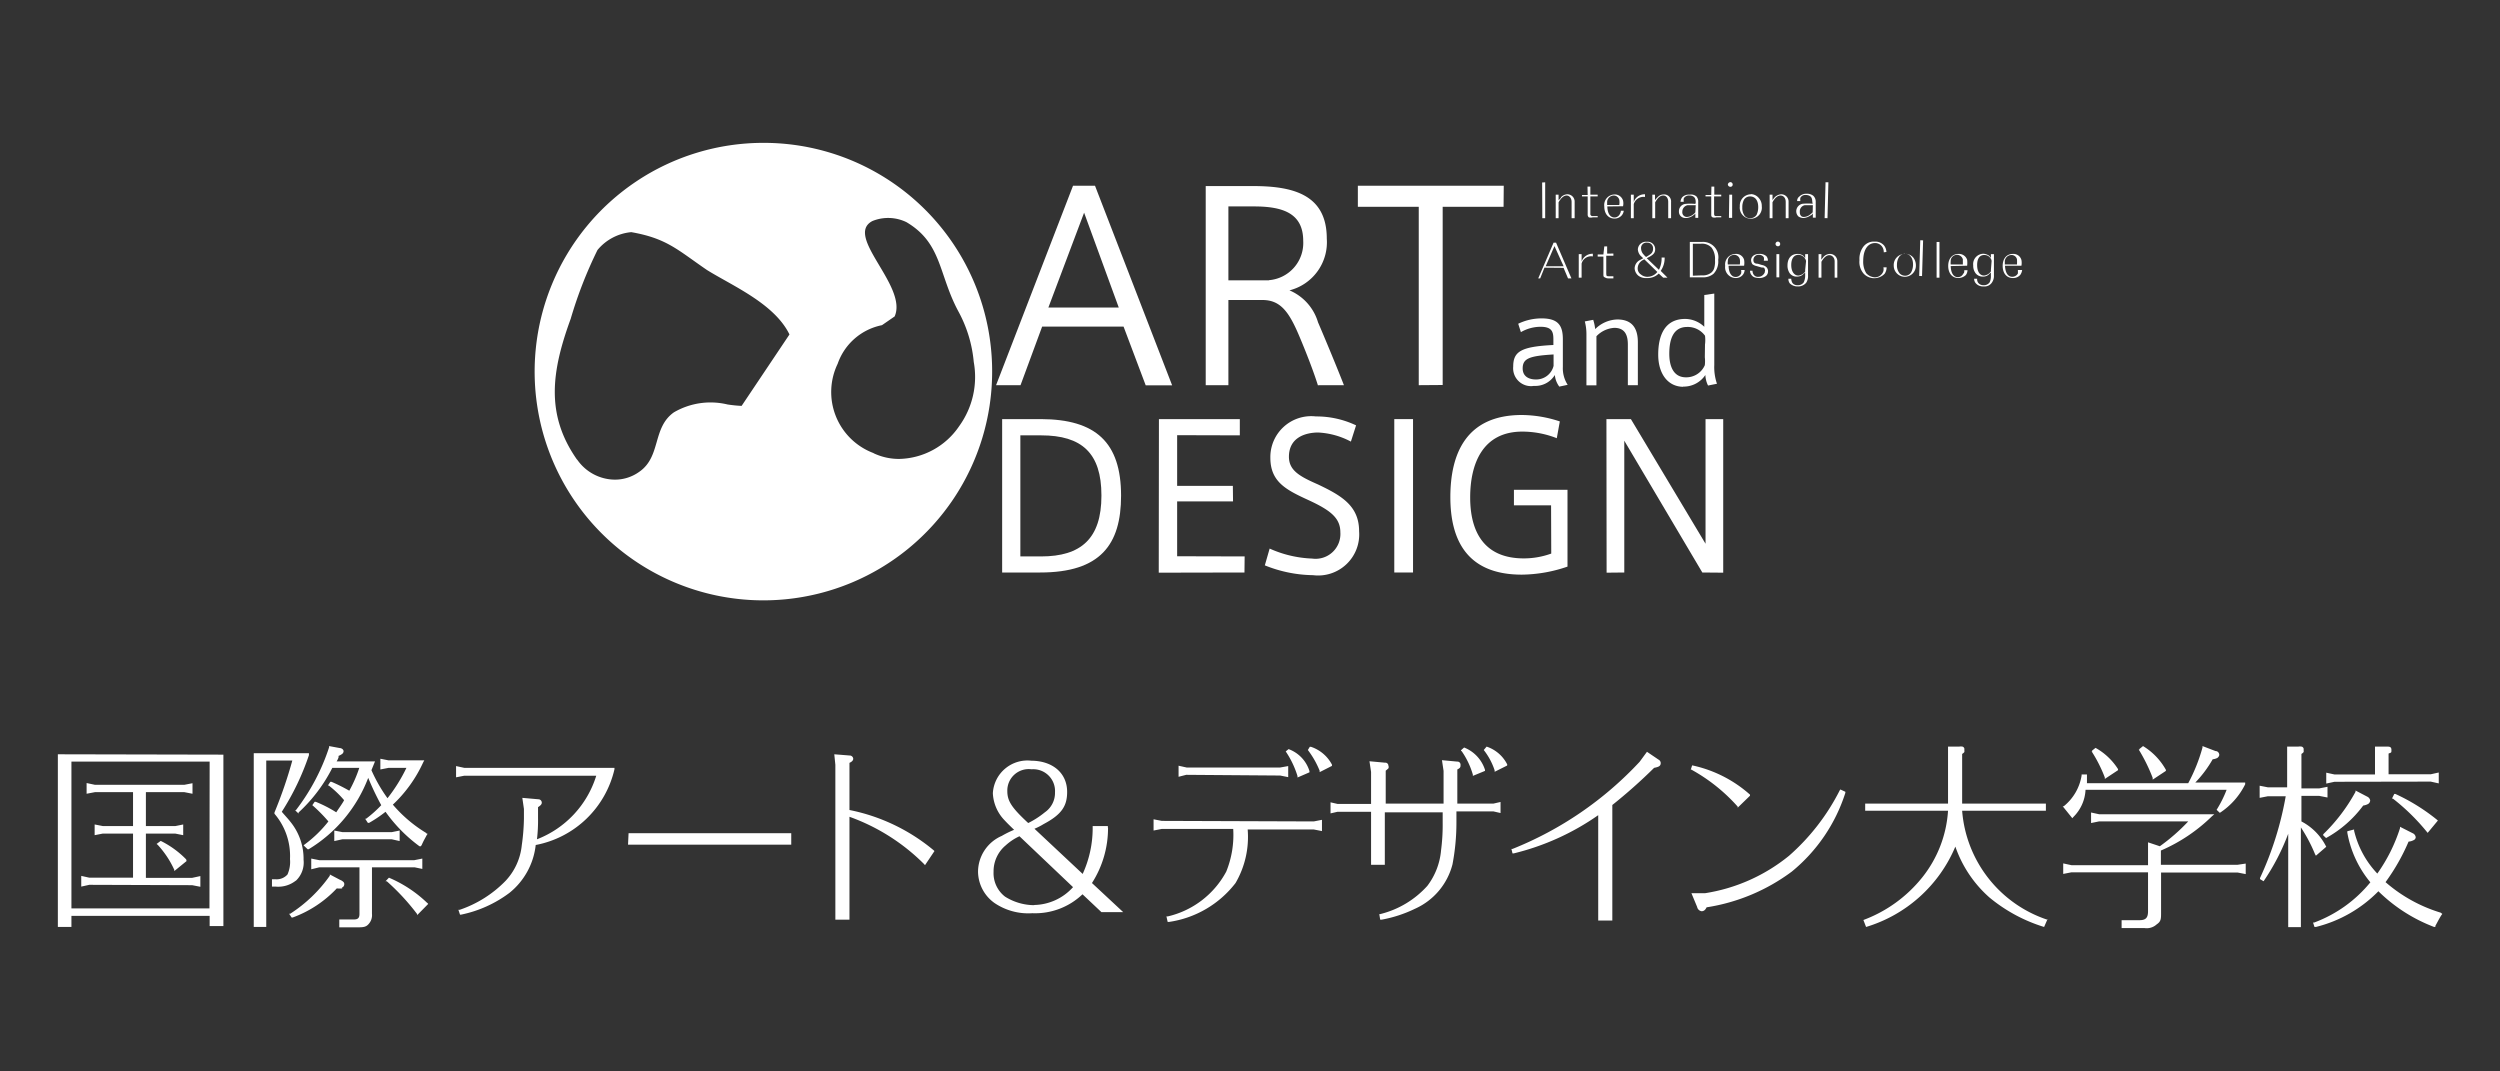 <svg id="レイヤー_1" data-name="レイヤー 1" xmlns="http://www.w3.org/2000/svg" viewBox="0 0 140 60"><rect x="0" y="0" width="140" height="60" fill="#333333" stroke="none"/><defs><style>.cls-1{fill:#fff;}</style></defs><path class="cls-1" d="M3.24,42.24v9.67H4v-.62l7.74,0v.57h.77l0-9.6Zm8.49,8.63H4V42.65h7.74Zm-1.32-2.72.05.06-.7.57,0-.07a5.28,5.28,0,0,0-.92-1.39l-.07-.06L9,47.09a5.23,5.23,0,0,1,1.45,1.06M5,49.55l-.45.1v-.6l.45.1H7.45V46.68H5.76l-.46.09v-.6l.46.09H7.45v-1.9H5.32l-.47.09v-.6l.47.1h5l.46-.09v.59l-.46-.09H8.17v1.9H9.82l.44-.09v.6l-.45-.09H8.17v2.48h2.59l.46-.1v.6l-.46-.09Zm18.92,1,.06.07-.62.63,0-.06a12.61,12.61,0,0,0-1.7-1.84l-.07,0,.19-.2,0,0a7.06,7.06,0,0,1,2.15,1.42M21.94,47H19.17l-.45.1v-.59l.46.09h2.76l.44-.09v.59Zm1.94-.31.07,0-.05.07c-.13.25-.16.28-.28.55l-.05.08-.08,0a8.48,8.48,0,0,1-1.9-1.93,7.09,7.09,0,0,1-.92.62l-.07,0-.15-.23.05,0a6.5,6.5,0,0,0,.85-.76,15.41,15.41,0,0,1-.73-1.53,8,8,0,0,1-3.34,4l-.05,0L17,47.34l.06-.05A6.78,6.78,0,0,0,18.39,46a8.56,8.56,0,0,0-.9-.91l0,0,.13-.19h.06a7.1,7.1,0,0,1,1.15.59c.13-.2.37-.53.44-.68a5.61,5.61,0,0,0-.86-.82l-.05,0,.14-.21.06,0a9.42,9.42,0,0,1,1,.5A7.23,7.23,0,0,0,20.12,43H18.61a8.78,8.78,0,0,1-1.89,2.5l0,.06-.2-.19.05,0a11.78,11.78,0,0,0,1.86-3.52l0-.07.59.11c.09,0,.22.07.22.18a.2.2,0,0,1-.08.15.89.89,0,0,1-.2.11l0,.08a1,1,0,0,1-.11.23H21l-.2.49a8.65,8.65,0,0,0,.9,1.57A9.07,9.07,0,0,0,22.76,43h-1l-.46.09v-.6l.46.09h2l-.06.11A7.55,7.55,0,0,1,22,45.06a7.65,7.65,0,0,0,1.89,1.6m-7.33,2.66a1.58,1.58,0,0,1-1.12.33h-.21v-.41h.21a.81.81,0,0,0,.66-.27,1.74,1.74,0,0,0,.14-.86,3.63,3.63,0,0,0-.87-2.54v-.07a24.82,24.82,0,0,0,1-2.91H14.91v9.32h-.7V42.18l3.09,0,0,.11a14.35,14.35,0,0,1-1.52,3.17c.25.29.36.4.49.57A3.28,3.28,0,0,1,17,48.15a1.4,1.4,0,0,1-.43,1.17m6.65-.75-2.39,0v2.6a.74.74,0,0,1-.19.58c-.14.16-.29.18-.58.18H19v-.44h.82c.23,0,.31-.09.31-.31V48.57l-2.25,0-.45.11v-.6l.45.09H23.2l.45-.09v.58Zm-4.05,1.18a1.41,1.41,0,0,1-.31,0,6.39,6.39,0,0,1-2.47,1.63l-.06,0-.14-.21.06,0a8,8,0,0,0,2.22-2.13l0-.07.57.3a.55.55,0,0,1,.17.1.17.17,0,0,1,.07.14.21.21,0,0,1-.14.2M26,43h8.41v.08A5.6,5.6,0,0,1,30,47.32,4,4,0,0,1,28.53,50a6.78,6.78,0,0,1-2.71,1.22h-.06l-.09-.27.07,0a6.5,6.5,0,0,0,2.57-1.62,3.41,3.41,0,0,0,.91-2,11.74,11.74,0,0,0,.12-1.47V45.3l-.09-.62.91.08a.19.19,0,0,1,.18.19c0,.09-.07.16-.21.25v.61A8.86,8.86,0,0,1,30.07,47a5.58,5.58,0,0,0,3.32-3.56H26l-.46.09v-.63Zm9.2,3.66h9.11v.64H35.17Zm17.13,1,0,0-.53.79-.06-.07a11.29,11.29,0,0,0-4.17-2.64v5.76h-.79V42.83l-.06-.59.88.07c.08,0,.18.08.18.18s-.08.17-.21.23v2.64a10.6,10.6,0,0,1,4.72,2.26m9.75-1.28v-.08h-.85l0,.07a6.18,6.18,0,0,1-.56,2.61l-2.7-2.53a3.47,3.47,0,0,0,.51-.26c1-.53,1.32-1,1.32-1.8,0-1.06-.81-1.74-2-1.75a1.94,1.94,0,0,0-2.16,1.82,2.33,2.33,0,0,0,.65,1.51c.15.16.23.24.54.54a5.32,5.32,0,0,0-.69.34,2.2,2.2,0,0,0-1.33,2,2.18,2.18,0,0,0,.91,1.75,3.37,3.37,0,0,0,2.13.58,3.84,3.84,0,0,0,2.81-1.06l1.06,1H62.9l-1.75-1.63a5.7,5.7,0,0,0,.9-3.09m-5.64-2.06a1.2,1.2,0,0,1,1.36-1.22,1.22,1.22,0,0,1,1.31,1.29,1.32,1.32,0,0,1-.57,1.12,4.86,4.86,0,0,1-.93.6c-.94-.87-1.17-1.24-1.17-1.79m1.52,6.39a3.1,3.1,0,0,1-1.65-.48,1.66,1.66,0,0,1-.64-1.39,1.89,1.89,0,0,1,.68-1.48,3,3,0,0,1,.77-.51l3,2.85a3,3,0,0,1-2.21,1M73.57,46l.46-.09v.63l-.46-.09h-3.7a5.12,5.12,0,0,1-.68,3,5.74,5.74,0,0,1-3.74,2.18l-.06,0-.07-.31.07,0a5,5,0,0,0,3.28-2.51,5.47,5.47,0,0,0,.39-2.39h-4l-.46.09v-.63l.46.09Zm-7.14-2.61L66,43.5v-.62l.45.1h5.24l.45-.08v.62l-.45-.09ZM73.24,42l0,0,.11-.18.06,0a2.07,2.07,0,0,1,1.18,1l0,.07-.69.35,0-.08A5,5,0,0,0,73.24,42M72,42.08l0,0,.16-.13a1.91,1.91,0,0,1,1.17,1.23l0,.07-.67.29,0-.08A5.15,5.15,0,0,0,72,42.08m12.4.73,0,.06-.7.35,0-.08A3.73,3.73,0,0,0,83.09,42l0,0,.16-.19h0a2,2,0,0,1,1.18,1.05M83.64,45l.39-.09v.62l-.39-.09H81.56v.62a12.49,12.49,0,0,1-.22,2.34,3.74,3.74,0,0,1-2.1,2.49,7.25,7.25,0,0,1-1.86.61h-.09l-.05-.31.05,0a5.24,5.24,0,0,0,2.64-1.58,3.84,3.84,0,0,0,.77-2,10.89,10.89,0,0,0,.09-1.52v-.6H77.55v2.94h-.77V45.46H74.9l-.39.09v-.62l.39.09h1.88V43.23l-.09-.6.87.08a.17.17,0,0,1,.19.17.18.18,0,0,1,0,.15l-.08.07-.07.06V45h3.24V43.17l-.09-.6.86.08a.17.17,0,0,1,.18.18c0,.12,0,.17-.18.26V45Zm-1.82-2.94,0-.05.17-.15a2,2,0,0,1,1.17,1.25l0,.06-.68.28,0-.07a4.49,4.49,0,0,0-.63-1.32M93,42.73c0,.18-.13.22-.37.27a29.31,29.31,0,0,1-2.34,2.08v6.47h-.79v-5.9a14,14,0,0,1-4.73,2.14h-.07l-.06-.25.06,0a19.74,19.74,0,0,0,7.12-4.88l.41-.56.65.44a.22.22,0,0,1,.12.21m1.68.36,0,0,.08-.25h0A7.1,7.1,0,0,1,98,44.5l0,.06-.69.67,0-.06a9.79,9.79,0,0,0-2.61-2.08m8.36,1.12.28.13,0,.06a9.38,9.38,0,0,1-3,4.41,10.74,10.74,0,0,1-4.77,2c-.07.14-.14.21-.27.22a.3.3,0,0,1-.26-.24l-.32-.77h.76a9.85,9.85,0,0,0,4.71-2.1,12.2,12.2,0,0,0,2.84-3.67Zm14.1-2.12,0-.06.19-.15,0,0a3.53,3.53,0,0,1,1.26,1.19l0,.06-.74.49v-.08a7.84,7.84,0,0,0-.75-1.48m5.7,1.76h2.91l0,.1a4.06,4.06,0,0,1-1.42,1.6l0,0-.18-.17,0,0a6.46,6.46,0,0,0,.56-1.12h-7.9a2.29,2.29,0,0,1-.68,1.52l-.06.07-.54-.67.06,0a2.78,2.78,0,0,0,1-1.72v-.06h.3l0,.49h5.67a9.54,9.54,0,0,0,.8-2l0-.08.73.28c.13,0,.21.11.21.22a.25.25,0,0,1-.12.17.75.75,0,0,1-.25.07,6.54,6.54,0,0,1-1,1.33M119.8,42l0-.05.21-.17,0,0a3.62,3.62,0,0,1,1.28,1.33l0,.06-.74.49,0-.1a9.59,9.59,0,0,0-.79-1.6m6,6.4v.59l-.46-.09h-4.28v2.25c0,.34,0,.49-.24.65a.83.83,0,0,1-.7.21h-1.27v-.44h1c.35,0,.48-.13.48-.5V48.85H116l-.46.09v-.59l.46.1h4.29V47.17l.66.22A10.64,10.64,0,0,0,122.54,46h-5l-.44.09,0-.59.46.1H124l-.14.12a9.37,9.37,0,0,1-2.85,1.91v.8h4.28Zm6.8-3.75a.29.29,0,0,1,.17.21.24.24,0,0,1-.13.21.8.8,0,0,1-.26.08,6.47,6.47,0,0,1-2.08,1.82l0,0-.16-.15,0-.06a9.87,9.87,0,0,0,1.81-2.38l0-.07Zm-1.83-.83-.46.1v-.61l.46.1H133V41.81h.67c.12,0,.25,0,.25.18s0,.14-.16.21v1.16h2.36l.45-.1v.61l-.45-.1Zm5.74,2.16.06,0-.58.7-.05-.06A11.74,11.74,0,0,0,134,44.72l-.05,0,.13-.26.06,0a10.94,10.94,0,0,1,2.36,1.47m.27,5.25-.06.08c-.17.28-.18.32-.33.59l0,.06-.07,0a9,9,0,0,1-3.12-2,7.39,7.39,0,0,1-3.5,2l-.08,0-.08-.25.07,0a7.37,7.37,0,0,0,3.14-2.25,6,6,0,0,1-1.29-2.78l0-.08.38-.1,0,.07a5.24,5.24,0,0,0,1.3,2.4,9.25,9.25,0,0,0,1.27-2.54l0-.08.71.36a.28.28,0,0,1,.17.23.19.19,0,0,1-.12.16.72.72,0,0,1-.28.08,11.42,11.42,0,0,1-1.29,2.27,8.42,8.42,0,0,0,3.09,1.71Zm-7.13-3.35a8.6,8.6,0,0,0-.8-1.51l-.05-.09a.09.09,0,0,1,0,0s0,0,0,0l.06.1v5.59h-.71V46.69a12.43,12.43,0,0,1-1.38,2.66l0,0-.2-.12,0-.06A18.36,18.36,0,0,0,128,44.59l-1,0-.46.09V44l.46.09h1.08V41.81h.62a.58.58,0,0,1,.19,0A.15.15,0,0,1,129,42a.21.21,0,0,1,0,.12.44.44,0,0,1-.12.1v1.93h1l.46-.09v.6l-.46-.09h-1V46a3.21,3.21,0,0,1,1.39,1.42l0,0-.58.5Zm-15,3.69-.17.39a8.88,8.88,0,0,1-3.06-1.65,6.73,6.73,0,0,1-1.91-2.85,7.89,7.89,0,0,1-5,4.5l-.15-.39a7.63,7.63,0,0,0,3.3-2.39,6.66,6.66,0,0,0,1.44-3.73h-4.64V45h4.64V41.81h.62a.58.58,0,0,1,.19,0A.15.15,0,0,1,110,42a.21.21,0,0,1,0,.12.44.44,0,0,1-.12.1V45h4.69v.4h-4.69a7,7,0,0,0,4.82,6.12"/><polygon class="cls-1" points="86.37 12.22 86.53 12.22 86.53 10.21 86.36 10.22 86.37 12.22"/><path class="cls-1" d="M87.28,10.9h-.16v1.32h.16v-.89c.14-.25.3-.38.45-.38s.28.14.28.36v.91h.17v-.91a.41.41,0,0,0-.43-.43.52.52,0,0,0-.33.16s0,.05-.14.17Z"/><path class="cls-1" d="M88.91,10.92h-.23l-.09,0V11l.09,0h.23v1a.21.21,0,0,0,.06.17.39.39,0,0,0,.23,0h.18l.09,0V12.1l-.1,0h-.17a.12.12,0,0,1-.14-.14V11h.31l.1,0V10.9l-.1,0h-.31v-.45h-.16Z"/><path class="cls-1" d="M90.89,11.55a.72.72,0,0,0,0-.32.48.48,0,0,0-.47-.34.59.59,0,0,0-.58.67c0,.41.22.68.58.68a.53.53,0,0,0,.39-.17.48.48,0,0,0,.12-.27h-.16a.43.43,0,0,1-.06.19.34.34,0,0,1-.29.19c-.25,0-.4-.22-.41-.62ZM90,11.48c0-.09,0-.14,0-.19a.38.38,0,0,1,.37-.34.32.32,0,0,1,.31.24.84.84,0,0,1,0,.29Z"/><path class="cls-1" d="M91.49,10.9h-.16v1.32h.16v-.79a.57.57,0,0,1,.63-.4v-.15a.64.64,0,0,0-.63.43Z"/><path class="cls-1" d="M92.68,10.9h-.15v1.32h.16v-.89c.14-.25.28-.38.45-.38s.28.14.28.36v.91h.16v-.91a.39.39,0,0,0-.43-.42.44.44,0,0,0-.32.15s-.06.05-.15.17Z"/><path class="cls-1" d="M94.94,11.42a2.78,2.78,0,0,0-.57,0,.41.41,0,0,0-.35.42.35.35,0,0,0,.13.29.39.39,0,0,0,.25.08.7.7,0,0,0,.41-.14.64.64,0,0,0,.13-.11v.24h.16v-.88A.43.43,0,0,0,95,11a.47.47,0,0,0-.38-.1.53.53,0,0,0-.4.13.44.44,0,0,0-.11.27h.18a.68.68,0,0,1,0-.19.33.33,0,0,1,.32-.16.43.43,0,0,1,.21.05c.1.06.14.16.14.34Zm0,.47,0,0a.51.51,0,0,1-.15.14.59.59,0,0,1-.34.12.26.26,0,0,1-.24-.29.37.37,0,0,1,.3-.37l.45,0Z"/><path class="cls-1" d="M95.83,10.92h-.22l-.1,0V11l.08,0h.24v1c0,.09,0,.13.07.17a.35.35,0,0,0,.22,0h.18l.09,0V12.1l-.09,0h-.16c-.1,0-.15,0-.15-.14V11h.31l.09,0V10.9l-.09,0H96v-.45h-.16Z"/><path class="cls-1" d="M96.91,10.2a.15.15,0,0,0-.15.13.14.14,0,0,0,.15.13.12.12,0,0,0,.12-.13.13.13,0,0,0-.12-.13m-.09,2H97V10.9h-.16Z"/><path class="cls-1" d="M98.05,10.88a.63.63,0,0,0-.62.67.62.62,0,1,0,1.23,0,.65.65,0,0,0-.15-.44.6.6,0,0,0-.46-.24M98,11c.29,0,.46.22.46.6a1,1,0,0,1-.09.43.42.42,0,0,1-.36.19.39.39,0,0,1-.3-.12.75.75,0,0,1-.14-.49.87.87,0,0,1,.09-.42A.39.39,0,0,1,98,11"/><path class="cls-1" d="M99.26,10.9H99.1v1.32h.16v-.89c.13-.25.29-.38.45-.38s.29.13.29.36v.91h.16v-.91a.41.41,0,0,0-.43-.43.59.59,0,0,0-.34.16,1.54,1.54,0,0,0-.13.17Z"/><path class="cls-1" d="M101.51,11.41a3.18,3.18,0,0,0-.56,0,.43.43,0,0,0-.36.42.41.41,0,0,0,.12.29.54.54,0,0,0,.27.09.74.74,0,0,0,.4-.14s.06,0,.14-.12v.24h.16v-.88a.45.45,0,0,0-.14-.35.57.57,0,0,0-.38-.11.52.52,0,0,0-.39.15.3.3,0,0,0-.13.26h.18a.6.6,0,0,1,0-.18.31.31,0,0,1,.31-.16.43.43,0,0,1,.21.05c.11.06.14.16.15.34Zm0,.48v0a1.74,1.74,0,0,1-.15.13.59.59,0,0,1-.35.13c-.14,0-.23-.11-.22-.29a.35.35,0,0,1,.28-.37l.45,0Z"/><rect class="cls-1" x="101.29" y="11.13" width="2.01" height="0.16" transform="translate(88.49 113.19) rotate(-88.55)"/><path class="cls-1" d="M32.3,25.72c-1.76-2.52-1.41-4.94-.34-7.87A24,24,0,0,1,33.46,14,2.79,2.79,0,0,1,35.35,13c2,.35,2.6,1,4.24,2.12C41,16,43.37,17,44.21,18.73l-2.68,4a7.29,7.29,0,0,1-.79-.08,4.07,4.07,0,0,0-3,.44c-1.22.86-.71,2.48-1.94,3.33a2.33,2.33,0,0,1-1.37.44,2.59,2.59,0,0,1-2.1-1.11m16.58-.38a3.65,3.65,0,0,1-2-5,3.31,3.31,0,0,1,2.48-2.16l.71-.49c.75-1.69-2.84-4.5-1.25-5.34a2.35,2.35,0,0,1,1.91.06c2,1.18,1.79,2.92,2.91,5a7.27,7.27,0,0,1,.86,2.83,4.7,4.7,0,0,1-.82,3.6,4.16,4.16,0,0,1-3.36,1.83,3.32,3.32,0,0,1-1.41-.31M42.75,8a12.81,12.81,0,1,0,12.81,12.8A12.79,12.79,0,0,0,42.75,8h0"/><path class="cls-1" d="M87.56,15l.25.59H88l-.86-2H87l-.86,2h.11l.24-.6Zm0-.09h-1l.49-1.13Z"/><path class="cls-1" d="M88.57,14.23h-.16v1.32h.16v-.79a.55.55,0,0,1,.63-.4v-.15a.65.65,0,0,0-.63.43Z"/><path class="cls-1" d="M89.79,14.25h-.23l-.09,0v.12l.09,0h.23v1c0,.09,0,.13.07.16s.09.06.21.06h.19l.09,0v-.12l-.09,0h-.17c-.1,0-.14,0-.14-.15v-1h.3l.1,0v-.12l-.11,0H90V13.8h-.16Z"/><path class="cls-1" d="M93.14,15.55h.24L93,15.17a1.26,1.26,0,0,0,.22-.75h-.17a1.41,1.41,0,0,1-.15.69l-.68-.65.17-.09c.23-.13.3-.24.3-.42a.42.42,0,0,0-.47-.41.45.45,0,0,0-.5.43.58.58,0,0,0,.15.35l.15.14a2,2,0,0,1-.18.1.54.54,0,0,0-.3.46.57.57,0,0,0,.21.42.69.69,0,0,0,.47.13.89.89,0,0,0,.67-.25Zm-.33-.32a.71.71,0,0,1-.54.27.56.56,0,0,1-.38-.13.4.4,0,0,1-.18-.35.53.53,0,0,1,.18-.38.9.9,0,0,1,.19-.12Zm-.63-.84a.68.68,0,0,1-.12-.12.52.52,0,0,1-.16-.35.3.3,0,0,1,.34-.33.31.31,0,0,1,.33.34.35.35,0,0,1-.14.3,2.3,2.3,0,0,1-.25.16"/><path class="cls-1" d="M94.63,15.53h.71a.89.89,0,0,0,.62-.2,1,1,0,0,0,.26-.78.86.86,0,0,0-.93-1h-.66Zm.17-.09V13.65h.44a.73.73,0,0,1,.61.22,1.05,1.05,0,0,1,.19.69A1.35,1.35,0,0,1,96,15a.53.53,0,0,1-.16.26.75.75,0,0,1-.53.16Z"/><path class="cls-1" d="M97.67,14.88a1,1,0,0,0,0-.33.46.46,0,0,0-.48-.33.59.59,0,0,0-.58.67.6.6,0,0,0,.58.68.5.5,0,0,0,.4-.17.46.46,0,0,0,.11-.28H97.5a.41.41,0,0,1,0,.2.34.34,0,0,1-.3.19c-.24,0-.39-.23-.4-.63Zm-.91-.07a.53.53,0,0,1,0-.19c0-.22.18-.35.37-.35a.33.33,0,0,1,.3.25.84.84,0,0,1,0,.29Z"/><path class="cls-1" d="M98,15.16a.39.39,0,0,0,.11.27c.08.1.2.13.4.14a.62.62,0,0,0,.39-.12.33.33,0,0,0,.11-.26.32.32,0,0,0-.09-.23.48.48,0,0,0-.25-.12l-.23-.07c-.2,0-.25-.09-.25-.22a.29.29,0,0,1,.32-.28.32.32,0,0,1,.26.13.35.35,0,0,1,0,.2H99a.35.35,0,0,0-.09-.26.55.55,0,0,0-.39-.12c-.28,0-.45.14-.46.35a.48.48,0,0,0,.07.22.54.54,0,0,0,.24.11l.28.08c.12,0,.15,0,.18.1s0,.09,0,.15-.13.27-.35.27a.28.28,0,0,1-.28-.13.4.4,0,0,1-.06-.21Z"/><path class="cls-1" d="M99.56,13.53a.13.13,0,0,0,0,.26.12.12,0,0,0,.13-.13.13.13,0,0,0-.13-.13m-.08,2h.16V14.23h-.16Z"/><path class="cls-1" d="M101.09,14.45l-.11-.13a.51.51,0,0,0-.32-.1c-.35,0-.56.25-.56.64a.75.75,0,0,0,.13.45.48.48,0,0,0,.4.18.51.51,0,0,0,.3-.09l.16-.14v.18a.92.92,0,0,1-.08.37.39.39,0,0,1-.35.16.34.34,0,0,1-.28-.12.49.49,0,0,1-.07-.24h-.16a.4.4,0,0,0,.08.26.61.61,0,0,0,.44.17.58.58,0,0,0,.48-.21.69.69,0,0,0,.1-.41V14.23h-.16Zm0,.66,0,.1a.53.53,0,0,1-.38.22c-.24,0-.4-.23-.4-.59s.15-.57.41-.57a.45.45,0,0,1,.34.18.38.38,0,0,1,.08.17Z"/><path class="cls-1" d="M102,14.23h-.16v1.32H102v-.89c.14-.25.3-.37.44-.37s.3.12.3.35v.91h.15v-.9a.41.41,0,0,0-.43-.43.5.5,0,0,0-.33.15l-.14.17Z"/><path class="cls-1" d="M105.64,14.11a.65.65,0,0,0-.13-.36.64.64,0,0,0-.53-.22.73.73,0,0,0-.65.31,1.14,1.14,0,0,0-.2.73,1,1,0,0,0,.24.76.81.81,0,0,0,1.17,0,.64.64,0,0,0,.11-.36h-.18a.48.48,0,0,1,0,.21.5.5,0,0,1-.48.35.69.69,0,0,1-.48-.23,1.23,1.23,0,0,1-.17-.69c0-.62.25-1,.67-1a.48.48,0,0,1,.4.22.53.53,0,0,1,.08.3Z"/><path class="cls-1" d="M106.68,14.22a.62.62,0,0,0-.63.66.62.62,0,1,0,1.24,0,.73.73,0,0,0-.14-.45.62.62,0,0,0-.47-.22m0,0c.27,0,.45.24.45.6a.94.94,0,0,1-.1.43.39.39,0,0,1-.35.2.42.42,0,0,1-.3-.13.7.7,0,0,1-.15-.48.8.8,0,0,1,.1-.41.41.41,0,0,1,.35-.21"/><rect class="cls-1" x="106.81" y="14.47" width="2" height="0.16" transform="matrix(0.03, -1, 1, 0.03, 89.8, 121.83)"/><rect class="cls-1" x="108.45" y="13.55" width="0.16" height="2"/><path class="cls-1" d="M110.16,14.88a1.41,1.41,0,0,0,0-.33.48.48,0,0,0-.49-.33c-.34,0-.57.26-.57.67s.22.68.57.68a.62.62,0,0,0,.42-.17.48.48,0,0,0,.09-.27H110c0,.1,0,.15-.06.2a.33.33,0,0,1-.3.19c-.24,0-.39-.23-.4-.62Zm-.92-.07a.84.84,0,0,1,0-.19c0-.22.18-.35.36-.35a.35.35,0,0,1,.32.25c0,.09,0,.14,0,.29Z"/><path class="cls-1" d="M111.49,14.45a.53.53,0,0,0-.1-.13.62.62,0,0,0-.32-.11.58.58,0,0,0-.57.65.69.69,0,0,0,.14.45.5.5,0,0,0,.39.18.49.49,0,0,0,.31-.09l.15-.14v.18a.79.79,0,0,1-.07.37.38.38,0,0,1-.34.16.36.36,0,0,1-.29-.12.34.34,0,0,1-.07-.24h-.17a.39.39,0,0,0,.1.26.54.54,0,0,0,.44.17.49.49,0,0,0,.46-.22.64.64,0,0,0,.11-.4V14.23h-.17Zm0,.67a.3.3,0,0,1,0,.08.53.53,0,0,1-.38.23c-.25,0-.39-.23-.39-.59s.14-.56.4-.56a.41.41,0,0,1,.34.17.29.29,0,0,1,.07.17Z"/><path class="cls-1" d="M113.2,14.88a.89.89,0,0,0,0-.32.46.46,0,0,0-.48-.34c-.35,0-.57.26-.57.67s.22.68.57.68a.52.52,0,0,0,.41-.17.59.59,0,0,0,.11-.28H113a1.37,1.37,0,0,1,0,.2.36.36,0,0,1-.31.18c-.25,0-.39-.22-.41-.62Zm-.93-.07c0-.09,0-.14,0-.19a.38.38,0,0,1,.37-.34.31.31,0,0,1,.31.24,2,2,0,0,1,0,.29Z"/><path class="cls-1" d="M56.12,23.47v8.59h2.13c3.37,0,4.53-1.56,4.53-4.3,0-3-1.43-4.28-4.48-4.29Zm5.56,4.29c0,2.4-1.14,3.4-3.38,3.4H57.14V24.38H58.3c2.29,0,3.38,1,3.38,3.36Z"/><polygon class="cls-1" points="65.92 24.37 69.43 24.38 69.43 23.47 64.9 23.47 64.89 32.07 69.69 32.06 69.7 31.16 65.92 31.15 65.92 28.08 69.05 28.08 69.04 27.21 65.92 27.21 65.92 24.37"/><path class="cls-1" d="M75.94,23.82a5.17,5.17,0,0,0-2.25-.5,2.29,2.29,0,0,0-2.55,2.31c0,1.34.86,1.79,2.1,2.36s1.82,1,1.82,1.82a1.39,1.39,0,0,1-1.58,1.47,6.37,6.37,0,0,1-2.38-.56l-.27.94a7.43,7.43,0,0,0,2.7.55,2.3,2.3,0,0,0,2.58-2.46c0-1.43-1-2-2.3-2.62-1-.44-1.63-.77-1.63-1.55,0-1.07.9-1.35,1.62-1.36a4.34,4.34,0,0,1,1.85.51Z"/><rect class="cls-1" x="78.08" y="23.47" width="1.05" height="8.59"/><path class="cls-1" d="M86.87,31a4.5,4.5,0,0,1-1.54.27c-2.23,0-3-1.5-3-3.41s.71-3.69,2.92-3.69a5.26,5.26,0,0,1,1.93.37l.17-.94a6.85,6.85,0,0,0-2.13-.36c-3.13,0-4,2.19-4,4.6s.94,4.34,4,4.34a8.06,8.06,0,0,0,2.56-.45v-4.3h-3v.87h2.08Z"/><polygon class="cls-1" points="90.96 24.68 95.33 32.06 96.5 32.07 96.5 23.47 95.51 23.47 95.51 30.45 91.33 23.47 89.96 23.47 89.97 32.07 90.96 32.06 90.96 24.68"/><path class="cls-1" d="M55.78,21.57h1.37l1.21-3.28h4.56l1.24,3.29h1.48L61.32,10.4H60.09Zm2.93-4.35,2-5.31,1.94,5.31Z"/><path class="cls-1" d="M73.82,21.57h1.44c-.39-1-1.05-2.59-1.45-3.52a2.81,2.81,0,0,0-1.6-1.79,2.78,2.78,0,0,0,2.09-2.9c0-2.48-1.91-2.95-4.2-2.94H67.52V21.57h1.27V16.8h1.9c1,0,1.48.63,2.06,2,.39.92.81,2,1.06,2.8M71.06,15.7H68.79V11.56h1.44c1.64,0,2.75.4,2.75,1.93a2.09,2.09,0,0,1-1.92,2.2"/><polygon class="cls-1" points="80.79 21.56 80.79 11.58 84.2 11.58 84.21 10.4 76.04 10.4 76.04 11.58 79.45 11.58 79.45 21.57 80.79 21.56"/><path class="cls-1" d="M87.52,20.48V19c0-.77-.26-1.17-1.19-1.17a3,3,0,0,0-1.31.3l.15.47a2.21,2.21,0,0,1,1.1-.3c.65,0,.72.29.72.71v.31c-1.81.09-2.25.36-2.25,1.21a1,1,0,0,0,1.16,1.08A1.28,1.28,0,0,0,87.07,21a1.3,1.3,0,0,0,.25.65l.47-.1a1.7,1.7,0,0,1-.27-1m-.52-.7v.64a1,1,0,0,1-1,.76c-.28,0-.74-.1-.73-.64s.39-.68,1.72-.76"/><path class="cls-1" d="M88.75,18a2.82,2.82,0,0,1,.09.71v2.87h.56V18.83a1.51,1.51,0,0,1,1-.47c.62,0,.76.44.76.94v2.27h.56v-2.4c0-.75-.29-1.28-1.15-1.28a1.82,1.82,0,0,0-1.24.54,2.55,2.55,0,0,0-.11-.52Z"/><path class="cls-1" d="M94.26,21.65A1.46,1.46,0,0,0,95.5,21a1.47,1.47,0,0,0,.15.59l.5-.1A2.86,2.86,0,0,1,96,20.44v-4l-.56.08V18.3a1.57,1.57,0,0,0-1.07-.44c-1.15,0-1.51.93-1.51,2s.54,1.79,1.39,1.8ZM95.47,20a2,2,0,0,1,0,.45,1.13,1.13,0,0,1-1.06.68c-.67,0-.93-.58-.93-1.32,0-.91.28-1.5,1-1.5a1.19,1.19,0,0,1,1,.49,1.91,1.91,0,0,1,0,.49Z"/></svg>